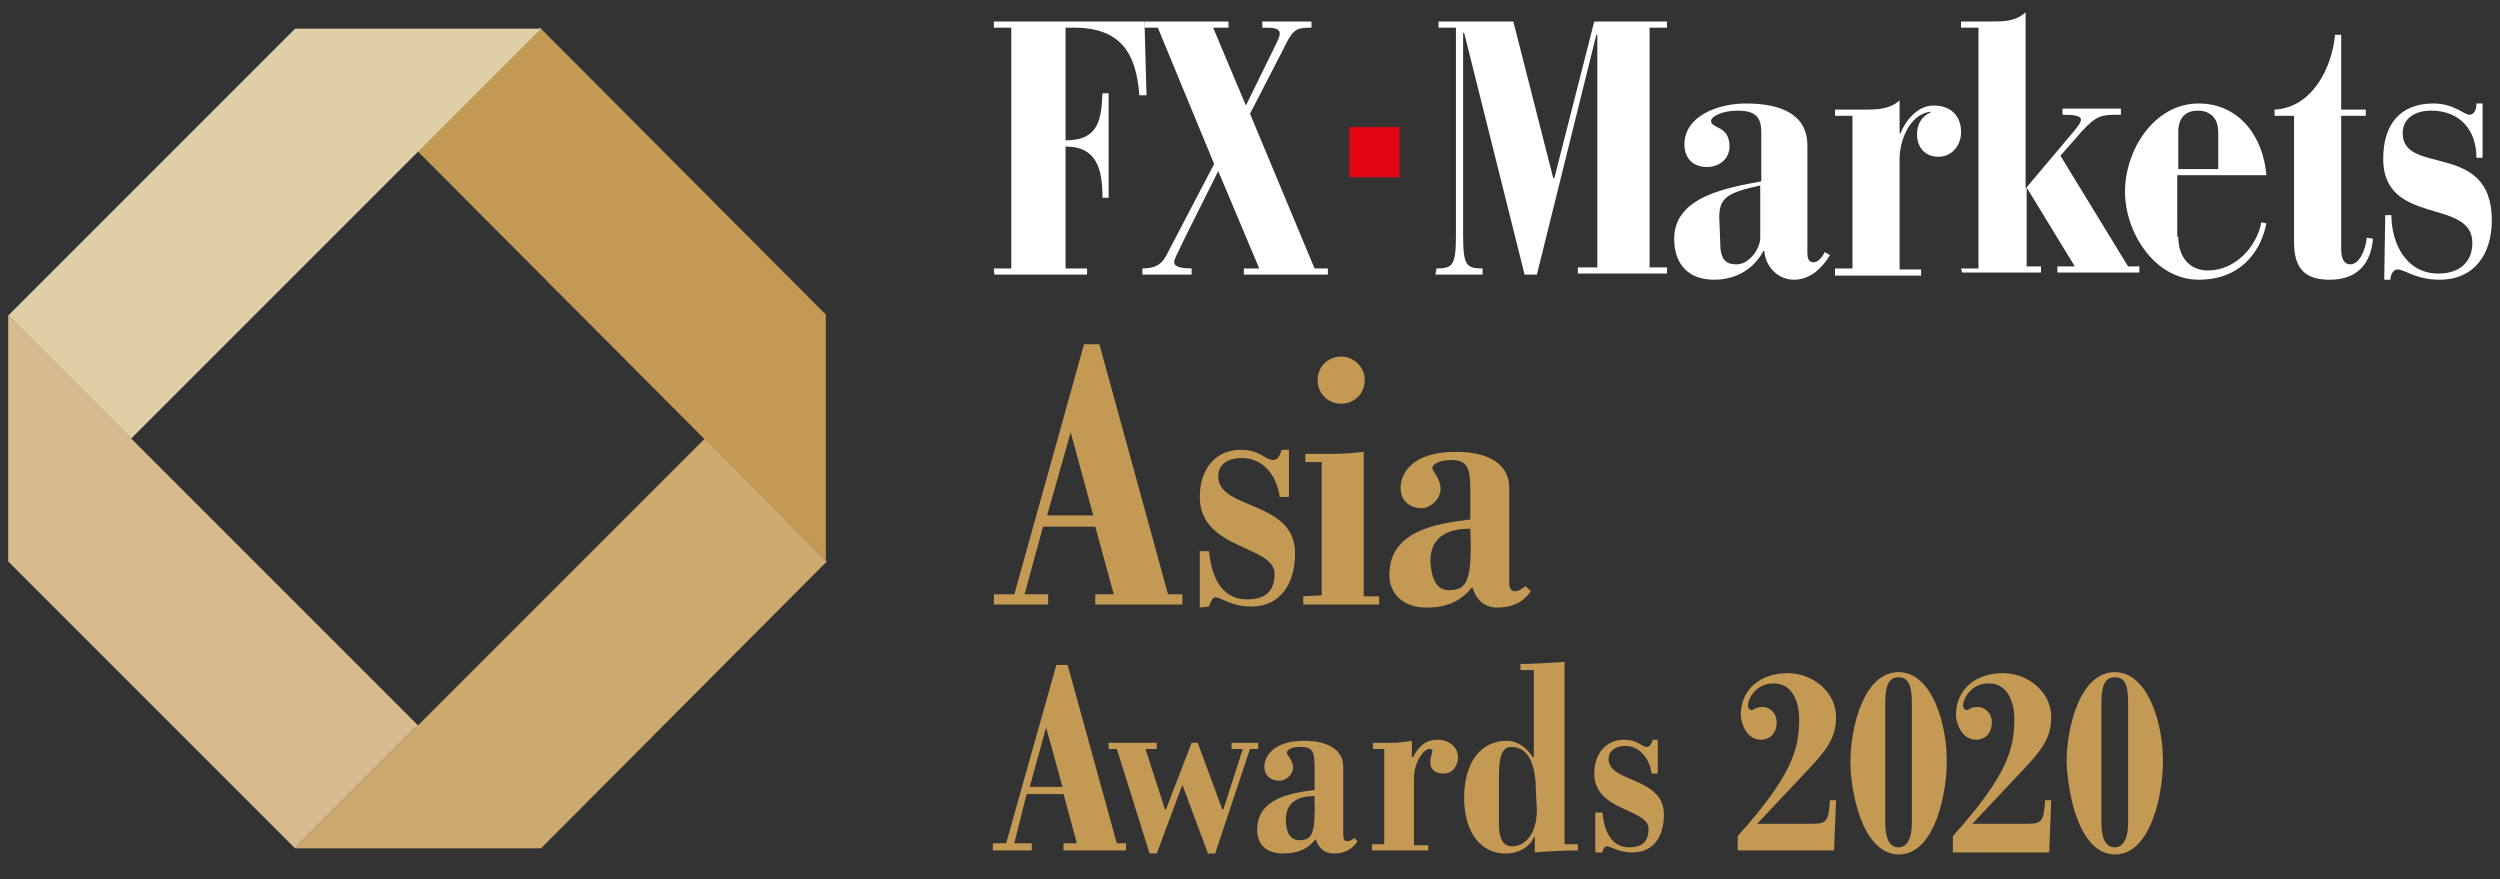 <?xml version="1.0" encoding="utf-8"?>
<!-- Generator: Adobe Illustrator 24.1.0, SVG Export Plug-In . SVG Version: 6.00 Build 0)  -->
<svg version="1.1" id="Layer_1" xmlns="http://www.w3.org/2000/svg" xmlns:xlink="http://www.w3.org/1999/xlink" x="0px" y="0px"
	 width="244px" height="85.8px" viewBox="0 0 244 85.8" style="enable-background:new 0 0 244 85.8;" xml:space="preserve">
<rect x="0" y="0" width="244" height="85.8" fill="#333333" stroke="none"/>
<style type="text/css">
	.st0{fill:#D7BB8E;}
	.st1{fill:#CCA96E;}
	.st2{fill:#C39953;}
	.st3{fill:#E0CEA7;}
	.st4{fill:#FFFFFF;}
	.st5{fill:#E20613;}
</style>
<g>
	<g>
		<polygon class="st0" points="12.8,42.8 0.8,30.8 0.8,54.8 28.8,82.8 40.8,70.8 		"/>
	</g>
	<g>
		<polygon class="st1" points="40.8,70.8 28.8,82.8 52.8,82.8 80.7,54.8 68.8,42.8 		"/>
	</g>
	<g>
		<polygon class="st2" points="68.6,42.7 80.6,54.7 80.6,30.7 52.7,2.7 40.7,14.7 		"/>
	</g>
	<g>
		<polygon class="st3" points="40.8,14.8 52.8,2.8 28.8,2.8 0.8,30.8 12.8,42.8 		"/>
	</g>
</g>
<g>
	<path class="st2" d="M109.9,82.3V83h-6.1v-0.7h1.3l-1.3-4.8h-3.6L99,82.3h1.7V83h-3.8v-0.7h1.3l4.9-17.4h1.1l4.8,17.4H109.9z
		 M102.1,71L102.1,71l-1.6,5.8h3.2L102.1,71z"/>
	<path class="st2" d="M111.8,73.1l1.9,5.9h0.1l2.5-6.5h0.6l2.4,6.5h0.1l1.9-5.9h-1.1v-0.6h2.6v0.6H122l-3.4,10.2h-0.7l-2.5-6.7
		l-2.5,6.7h-0.7L109,73.1h-0.8v-0.6h4.7v0.6L111.8,73.1L111.8,73.1z"/>
	<path class="st2" d="M132.5,82.1c-0.5,0.8-1.3,1.2-2.3,1.2c-0.9,0-1.5-0.5-1.8-1.4c-0.7,0.9-1.6,1.4-3.2,1.4
		c-1.5,0-2.5-0.8-2.5-2.3c0-3.1,3.3-3.6,5.6-3.9v-2.2c0-1.6-0.2-2-1.4-2c-0.7,0-1.3,0.2-1.3,0.6c0,0.2,0.6,0.7,0.6,1.4
		c0,0.8-0.8,1.3-1.3,1.3c-0.9,0-1.5-0.5-1.5-1.4c0-0.8,0.7-2.5,3.9-2.5c2.3,0,3.8,0.9,3.8,2.5v6.6c0,0.5,0.1,0.7,0.4,0.7
		c0.2,0,0.4-0.1,0.7-0.3L132.5,82.1z M126.8,82c1.3,0,1.6-0.6,1.5-4.3c-1.5,0-2.8,0.5-2.8,2.3C125.5,80.8,125.7,82,126.8,82z"/>
	<path class="st2" d="M133.9,83v-0.6h1.2v-9.3h-1.1v-0.6c0.3,0,1,0,1.7,0c0.7,0,1.5-0.1,2.1-0.2v1.6h0.1c0.5-0.9,1.1-1.7,2.4-1.7
		c1.1,0,2,0.7,2,1.7c0,0.8-0.5,1.6-1.4,1.6c-0.7,0-1.3-0.3-1.3-1.1c0-0.6,0.2-0.9,0.2-1.1c0-0.2-0.2-0.2-0.3-0.2
		c-0.5,0-1.5,1.2-1.5,2.9v6.5h1.4V83H133.9z"/>
	<path class="st2" d="M154,82.4V83c-1.3,0-3.2,0.1-4.2,0.2v-1.5h-0.1c-0.4,1-1.5,1.6-2.7,1.6c-3,0-4.1-2.8-4.1-5.4
		c0-3.5,1.6-5.6,4.2-5.6c1.1,0,2,0.8,2.5,1.6h0.1v-8.5h-1.3v-0.6c1.1,0,2.9-0.1,4.3-0.2v17.8L154,82.4L154,82.4z M149.9,77.2
		c0-1.9-0.4-4.3-2.4-4.3c-1.2,0-1.2,1.8-1.2,3v4.4c0,1,0.1,2.3,1.3,2.3c1.1,0,2.4-1,2.4-3.6L149.9,77.2L149.9,77.2z"/>
	<path class="st2" d="M155.7,83.2v-3.9h0.7c0.2,2.2,1.1,3.4,2.6,3.4c1.2,0,1.9-0.5,1.9-1.8c0-2-5.3-1.7-5.3-5.4
		c0-1.9,1.1-3.3,2.9-3.3c1.3,0,1.6,0.6,2.2,0.7c0.4,0,0.5-0.4,0.6-0.7h0.5v3.3h-0.6c-0.2-1.5-1.2-2.7-2.6-2.7
		c-0.8,0-1.6,0.4-1.6,1.3c0,2.3,5.4,1.7,5.4,5.4c0,2-0.9,3.7-3.1,3.7c-1.3,0-2.1-0.6-2.5-0.6c-0.2,0-0.4,0.4-0.4,0.6L155.7,83.2
		L155.7,83.2z"/>
	<path class="st2" d="M169.6,83v-1.4c5.3-5.9,6-8.5,6-11.4c0-1.6-0.6-3.5-2.5-3.5c-1.8,0-2.5,1.6-2.5,2.1c0,0.3,0.1,0.5,0.4,0.5
		c0.2,0,0.2-0.3,1.1-0.3c0.4,0,1.3,0.4,1.3,1.5c0,1.2-0.8,1.7-1.5,1.7c-1.6,0-2-1.9-2-2.4c0-2.6,2-4.1,4.6-4.1
		c2.4,0,4.7,1.8,4.7,4.3c0,2-0.9,3.2-2.9,5.3l-4.8,5.1h5.4c1.3,0,1.6-0.2,1.7-2.3h0.6L179,83H169.6z"/>
	<path class="st2" d="M180.6,74.4c0-3.4,1.3-8.8,4.7-8.8s4.8,5.5,4.7,8.9c0,2.5-1,8.9-4.7,8.9C181.6,83.3,180.6,76.9,180.6,74.4z
		 M185.3,66.1c-1,0-1.3,0.9-1.3,2.5v11.7c0,1.5,0.4,2.4,1.3,2.4c0.8,0,1.3-0.8,1.3-2.4V68.6C186.6,67,186.3,66.1,185.3,66.1z"/>
	<path class="st2" d="M190.6,83v-1.4c5.3-5.9,6-8.5,6-11.4c0-1.6-0.6-3.5-2.5-3.5c-1.8,0-2.5,1.6-2.5,2.1c0,0.3,0.1,0.5,0.4,0.5
		c0.2,0,0.2-0.3,1.1-0.3c0.4,0,1.3,0.4,1.3,1.5c0,1.2-0.8,1.7-1.5,1.7c-1.6,0-2-1.9-2-2.4c0-2.6,2-4.1,4.6-4.1
		c2.4,0,4.7,1.8,4.7,4.3c0,2-0.9,3.2-2.9,5.3l-4.8,5.1h5.4c1.3,0,1.6-0.2,1.7-2.3h0.6l-0.2,5.1H190.6z"/>
	<path class="st2" d="M201.7,74.4c0-3.4,1.3-8.8,4.7-8.8s4.8,5.5,4.7,8.9c0,2.5-1,8.9-4.7,8.9C202.7,83.3,201.8,76.9,201.7,74.4z
		 M206.4,66.1c-1,0-1.3,0.9-1.3,2.5v11.7c0,1.5,0.4,2.4,1.3,2.4c0.8,0,1.3-0.8,1.3-2.4V68.6C207.7,67,207.5,66.1,206.4,66.1z"/>
</g>
<path class="st2" d="M115.4,58V59h-8.5V58h1.8l-1.8-6.6h-5.1l-1.8,6.6h2.3V59h-5.3V58H99l6.8-24.4h1.5L114,58L115.4,58z M104.5,42.2
	L104.5,42.2l-2.3,8.1h4.5L104.5,42.2z"/>
<path class="st2" d="M117.1,59.3v-5.5h0.9c0.3,3.1,1.6,4.7,3.7,4.7c1.7,0,2.7-0.7,2.7-2.5c0-2.8-7.3-2.3-7.3-7.5
	c0-2.7,1.5-4.6,4-4.6c1.8,0,2.3,0.9,3.1,1c0.6,0,0.7-0.5,0.9-1h0.7v4.6h-0.9c-0.3-2.2-1.7-3.8-3.7-3.8c-1.2,0-2.3,0.5-2.3,1.8
	c0,3.3,7.5,2.3,7.5,7.5c0,2.8-1.3,5.2-4.3,5.2c-1.9,0-2.9-0.9-3.5-0.9c-0.3,0-0.5,0.6-0.6,0.9L117.1,59.3z"/>
<path class="st2" d="M129,58.1l0-13h-1.6v-0.8c0.8,0,1.8,0,2.7,0c1,0,2.1-0.1,3-0.2l0,14.1h1.5v0.8h-7.4v-0.8L129,58.1z M130.9,39.4
	c-1.3,0-2.3-1-2.3-2.3s1-2.3,2.3-2.3c1.2,0,2.3,1,2.3,2.3S132.2,39.4,130.9,39.4z"/>
<path class="st2" d="M149.4,57.7c-0.7,1.1-1.9,1.6-3.2,1.6c-1.3,0-2.1-0.7-2.5-2c-1,1.2-2.2,2-4.5,2c-2.1,0-3.6-1.2-3.6-3.2
	c0-4.3,4.6-5,7.9-5.4v-3c0-2.2-0.4-2.8-1.9-2.8c-0.9,0-1.8,0.3-1.8,0.8c0,0.3,0.8,1,0.8,2c0,1.1-1.1,1.9-1.8,1.9
	c-1.2,0-2.1-0.7-2.1-2c0-1.2,0.9-3.5,5.4-3.5c3.2,0,5.2,1.2,5.2,3.5v9.2c0,0.7,0.2,0.9,0.6,0.9c0.3,0,0.6-0.2,1-0.5L149.4,57.7z
	 M141.4,57.6c1.8,0,2.3-0.9,2.1-6c-2.1,0-3.9,0.7-3.9,3.2C139.7,55.9,139.9,57.6,141.4,57.6z"/>
<g>
	<g>
		<g>
			<path class="st4" d="M97,26.2h1.7V2.7H97V2.1h14.7l0.2,7.2h-0.7c-0.3-4.1-1.8-6.6-6.4-6.6h-0.8v11c3.2,0,3.5-2,3.6-4.6h0.6v10.2
				h-0.6c0-2.7-0.5-5-3.6-5v11.9h2.1v0.6h-9C97,26.8,97,26.2,97,26.2z"/>
			<path class="st4" d="M111.5,26.2c1.5,0,2-0.6,2.4-1.4l4.6-8.8L113,2.7h-1.3V2.1h8.2v0.6h-1.5l3.2,7.6l2.4-4.9
				c0.7-1.4,0.9-1.8,0.9-2.1c0-0.6-0.7-0.6-1.7-0.6V2.1h4.8v0.6c-1.5,0-1.8,0.1-2.8,2.2l-3.2,6.2l6.3,15.1h1.3v0.6h-8.2v-0.6h1.5
				l-4-9.5l-3.2,6.4c-1,2.1-1.1,2.2-1.1,2.5c0,0.5,0.9,0.6,1.7,0.6v0.6h-4.8L111.5,26.2L111.5,26.2z"/>
			<path class="st4" d="M140.2,26.2c1.6,0,1.9-0.3,1.9-3.3V2.7h-1.7V2.1h7.3l3.9,15.3h0.1l3.9-15.3h7.1v0.6h-1.7v23.4h1.7v0.6H154
				v-0.6h1.9V3.4h-0.1L150,26.8h-1.2l-5.9-23.6h-0.1v19.7c0,3,0.3,3.3,1.9,3.3v0.6h-4.6L140.2,26.2L140.2,26.2z"/>
			<path class="st4" d="M171.9,12.9c0-1.5-0.6-2.1-2.3-2.1c-1.6,0-2.6,0.6-2.6,1c0,0.8,1.8,0.4,1.8,2.5c0,1.2-1,2-2.2,2
				c-1.5,0-2.2-1-2.2-2.2c0-2.8,3.3-4,6-4c3.5,0,6,1.1,6,4.1v10.4c0,0.6,0.1,1,0.6,1s0.9-0.6,1.1-1l0.5,0.3
				c-0.7,1.2-1.9,2.4-3.5,2.4s-2.8-1.3-2.9-2.8h-0.1c-0.9,1.7-2.6,2.8-4.8,2.8c-2.6,0-3.9-1.6-3.9-4c0-4.2,5.4-5,8.5-5.6L171.9,12.9
				L171.9,12.9z M167.9,23.8c0,1.8,0.8,2,1.6,2c1.2,0,2.3-1.5,2.3-2.6v-5.1c-3.2,0.7-4,1.2-4,3.1L167.9,23.8L167.9,23.8z"/>
			<path class="st4" d="M179.1,26.2h1.7V11.3h-1.7v-0.6h2.8c1.2,0,2.5,0,3.5-0.9v3.2h0.1c0.4-1.1,1.6-2.7,3.2-2.7
				c1.7,0,2.7,1,2.7,2.6c0,1.3-0.9,2.4-2.2,2.4c-1.3,0-2.1-0.9-2.1-2.2c0-1,0.5-1.8,1.3-2.1v-0.1c-2.1,0.3-3,2.9-3,4.6v10.8h2.1v0.6
				h-8.4V26.2z"/>
			<path class="st4" d="M191.4,26.2h1.7V2.7h-1.7V2.1h2.8c1.4,0,2.5,0,3.5-0.9v17.2l4.3-5.1c0.6-0.7,1.1-1.3,1.1-1.6
				c0-0.4-0.6-0.5-1.8-0.5v-0.6h5.7v0.6c-1.9,0-2.3,0-3.8,1.6l-2.1,2.4l6.6,10.8h1.1v0.6h-8v-0.6h1.7l-4.7-7.7h0v7.7h1.4v0.6h-7.7
				L191.4,26.2L191.4,26.2z"/>
			<path class="st4" d="M212.6,23.1c0,2.1,1.2,3.3,2.9,3.3c2.7,0,4.8-2.4,5.2-4.7l0.5,0.1c-0.6,3-2.7,5.5-6.6,5.5
				c-4.3,0-7.2-4.6-7.2-8.6c0-4,2.8-8.6,7.2-8.6c3.9,0,6.3,3.2,6.6,7h-8.7V23.1z M216.5,12.9c0-1.5-0.9-2.1-2-2.1
				c-1.1,0-1.9,0.6-1.9,2.1v3.6h3.9V12.9z"/>
			<path class="st4" d="M223.9,11.3H222v-0.6c3.7-0.2,5.6-4.1,5.9-7.3h0.6v7.3h2.4v0.6h-2.4v13c0,1,0.3,1.5,0.9,1.5
				c0.9,0,1.5-1.5,1.6-2.6l0.6,0.1c-0.2,2.5-1.6,4-4.2,4c-1.9,0-3.5-0.6-3.5-3.6L223.9,11.3L223.9,11.3z"/>
			<path class="st4" d="M232.8,21h0.6c0,2.7,1.4,5.7,4.6,5.7c1.9,0,3.3-1,3.3-3c0-4.4-8.7-1.6-8.7-8.2c0-3.3,1.6-5.4,4.9-5.4
				c2,0,3,1.1,3.5,1.1s0.7-0.5,0.7-1.1h0.6v5.3h-0.6c0-2.7-1.6-4.6-4.4-4.6c-1.8,0-2.8,0.9-2.8,2.2c0,4.2,8.7,0.7,8.7,8.5
				c0,3.3-1.7,5.8-5.1,5.8c-2.3,0-3.4-1-4.1-1c-0.4,0-0.7,0.5-0.7,1h-0.6L232.8,21L232.8,21z"/>
		</g>
	</g>
	<rect x="131.7" y="12.4" class="st5" width="4.9" height="4.9"/>
</g>
</svg>
